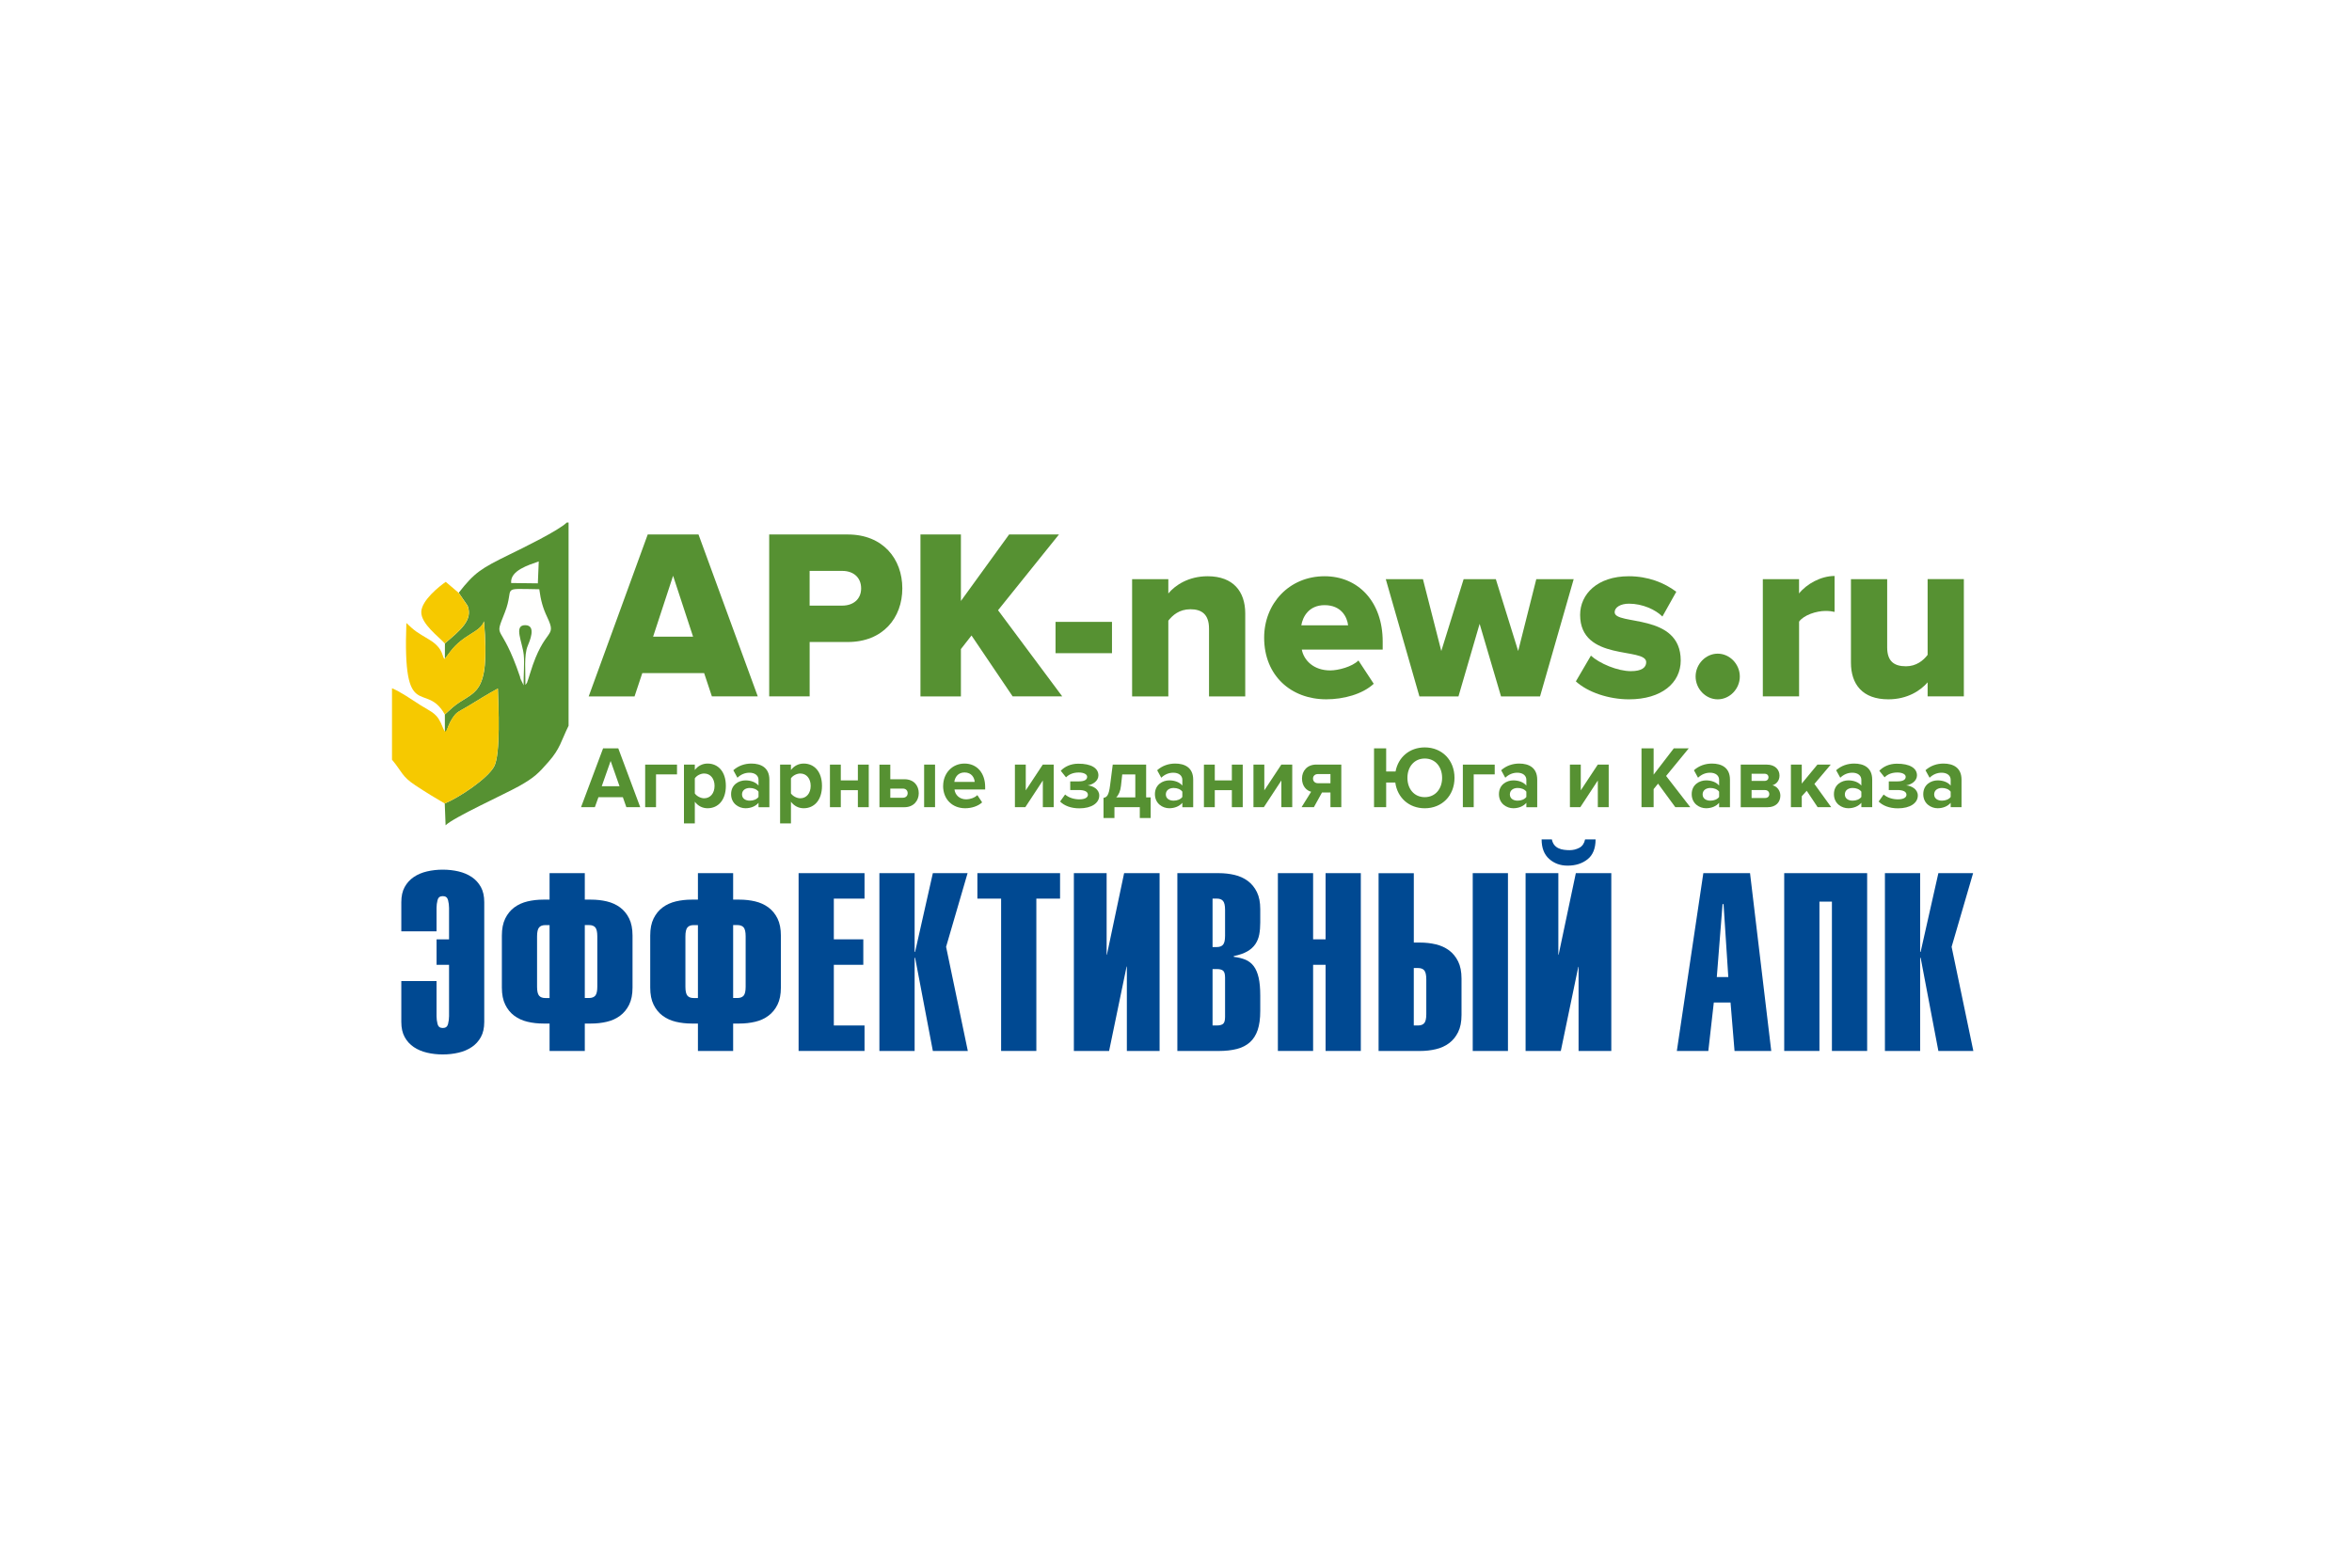 <?xml version="1.0" encoding="UTF-8"?> <svg xmlns="http://www.w3.org/2000/svg" width="180" height="120" viewBox="0 0 180 120" fill="none"><path d="M47.935 61.787L47.668 61.023H45.799L45.525 61.787H44.467L46.154 57.285H47.318L48.998 61.787H47.94H47.935ZM46.734 58.244L46.053 60.181H47.412L46.731 58.244H46.734Z" fill="#569132"></path><path d="M51.815 59.276H50.206V61.787H49.375V58.528H51.812V59.276H51.815Z" fill="#569132"></path><path d="M53.175 61.37V63.03H52.344V58.528H53.175V58.939C53.418 58.622 53.764 58.447 54.15 58.447C54.961 58.447 55.55 59.067 55.55 60.154C55.55 61.242 54.961 61.868 54.15 61.868C53.777 61.868 53.431 61.707 53.175 61.37ZM54.685 60.154C54.685 59.595 54.363 59.209 53.887 59.209C53.62 59.209 53.312 59.37 53.175 59.579V60.734C53.312 60.936 53.62 61.105 53.887 61.105C54.363 61.105 54.685 60.72 54.685 60.152V60.154Z" fill="#569132"></path><path d="M58.05 61.788V61.451C57.834 61.713 57.461 61.868 57.05 61.868C56.547 61.868 55.951 61.518 55.951 60.788C55.951 60.058 56.547 59.734 57.05 59.734C57.468 59.734 57.84 59.876 58.05 60.132V59.694C58.05 59.364 57.775 59.148 57.358 59.148C57.018 59.148 56.704 59.276 56.436 59.532L56.122 58.959C56.508 58.609 57.005 58.447 57.501 58.447C58.22 58.447 58.881 58.743 58.881 59.682V61.788H58.05ZM58.05 61.004V60.599C57.912 60.41 57.652 60.316 57.382 60.316C57.054 60.316 56.787 60.491 56.787 60.808C56.787 61.125 57.054 61.287 57.382 61.287C57.65 61.287 57.912 61.192 58.05 61.004Z" fill="#569132"></path><path d="M60.532 61.37V63.03H59.701V58.528H60.532V58.939C60.775 58.622 61.121 58.447 61.507 58.447C62.318 58.447 62.907 59.067 62.907 60.154C62.907 61.242 62.318 61.868 61.507 61.868C61.135 61.868 60.788 61.707 60.532 61.37ZM62.042 60.154C62.042 59.595 61.721 59.209 61.245 59.209C60.977 59.209 60.669 59.37 60.532 59.579V60.734C60.669 60.936 60.977 61.105 61.245 61.105C61.721 61.105 62.042 60.72 62.042 60.152V60.154Z" fill="#569132"></path><path d="M63.516 61.787V58.528H64.347V59.736H65.654V58.528H66.486V61.787H65.654V60.484H64.347V61.787H63.516Z" fill="#569132"></path><path d="M68.136 58.528V59.648H69.214C69.947 59.648 70.313 60.141 70.313 60.716C70.313 61.291 69.92 61.789 69.214 61.789H67.305V58.53H68.136V58.528ZM68.136 60.363V61.064H69.091C69.327 61.064 69.464 60.916 69.464 60.713C69.464 60.511 69.327 60.363 69.091 60.363H68.136ZM70.724 61.787V58.528H71.56V61.787H70.724Z" fill="#569132"></path><path d="M72.18 60.154C72.18 59.209 72.854 58.447 73.814 58.447C74.773 58.447 75.395 59.175 75.395 60.242V60.431H73.047C73.099 60.842 73.42 61.188 73.955 61.188C74.222 61.188 74.595 61.066 74.797 60.864L75.164 61.417C74.849 61.713 74.353 61.868 73.863 61.868C72.901 61.868 72.176 61.201 72.176 60.154H72.18ZM73.814 59.128C73.297 59.128 73.074 59.525 73.036 59.849H74.593C74.573 59.539 74.364 59.128 73.816 59.128H73.814Z" fill="#569132"></path><path d="M77.672 61.787V58.528H78.503V60.498L79.804 58.528H80.64V61.787H79.809V59.743L78.468 61.787H77.67H77.672Z" fill="#569132"></path><path d="M81.133 61.349L81.513 60.817C81.807 61.073 82.225 61.187 82.604 61.187C83.029 61.187 83.258 61.046 83.258 60.837C83.258 60.588 82.984 60.473 82.553 60.473H81.906V59.812H82.553C82.984 59.812 83.2 59.691 83.2 59.462C83.2 59.267 82.939 59.132 82.566 59.132C82.155 59.132 81.834 59.253 81.584 59.502L81.18 58.997C81.488 58.68 81.944 58.458 82.519 58.458C83.505 58.451 84.062 58.795 84.062 59.35C84.062 59.768 83.658 60.051 83.238 60.118C83.624 60.145 84.127 60.401 84.127 60.895C84.127 61.468 83.546 61.875 82.604 61.875C81.951 61.875 81.441 61.666 81.133 61.356V61.349Z" fill="#569132"></path><path d="M84.453 61.073C84.707 61.026 84.858 60.898 84.956 60.107L85.159 58.528H87.715V61.039H88.061V62.618H87.23V61.787H85.289V62.618H84.453V61.073ZM85.788 60.161C85.743 60.558 85.617 60.848 85.421 61.039H86.886V59.278H85.886L85.788 60.163V60.161Z" fill="#569132"></path><path d="M90.485 61.788V61.451C90.269 61.713 89.896 61.868 89.485 61.868C88.982 61.868 88.387 61.518 88.387 60.788C88.387 60.058 88.982 59.734 89.485 59.734C89.903 59.734 90.276 59.876 90.485 60.132V59.694C90.485 59.364 90.211 59.148 89.793 59.148C89.454 59.148 89.139 59.276 88.872 59.532L88.558 58.959C88.944 58.609 89.44 58.447 89.937 58.447C90.656 58.447 91.316 58.743 91.316 59.682V61.788H90.485ZM90.485 61.004V60.599C90.348 60.41 90.087 60.316 89.818 60.316C89.49 60.316 89.222 60.491 89.222 60.808C89.222 61.125 89.49 61.287 89.818 61.287C90.085 61.287 90.348 61.192 90.485 61.004Z" fill="#569132"></path><path d="M92.137 61.787V58.528H92.968V59.736H94.275V58.528H95.107V61.787H94.275V60.484H92.968V61.787H92.137Z" fill="#569132"></path><path d="M95.928 61.787V58.528H96.759V60.498L98.06 58.528H98.896V61.787H98.064V59.743L96.723 61.787H95.926H95.928Z" fill="#569132"></path><path d="M99.609 61.787L100.342 60.606C99.982 60.511 99.643 60.174 99.643 59.593C99.643 59.011 100.036 58.525 100.735 58.525H102.651V61.785H101.82V60.664H101.173L100.553 61.785H99.612L99.609 61.787ZM101.82 59.952V59.251H100.865C100.636 59.251 100.486 59.393 100.486 59.595C100.486 59.797 100.629 59.952 100.865 59.952H101.82Z" fill="#569132"></path><path d="M106.783 59.898H106.084V61.787H105.156V57.285H106.084V59.053H106.803C107.005 57.959 107.881 57.211 109.038 57.211C110.359 57.211 111.314 58.184 111.314 59.541C111.314 60.898 110.359 61.87 109.038 61.87C107.836 61.87 106.94 61.066 106.783 59.9V59.898ZM110.366 59.541C110.366 58.696 109.843 58.062 109.038 58.062C108.234 58.062 107.711 58.696 107.711 59.541C107.711 60.385 108.227 61.019 109.038 61.019C109.849 61.019 110.366 60.379 110.366 59.541Z" fill="#569132"></path><path d="M114.393 59.276H112.784V61.787H111.953V58.528H114.391V59.276H114.393Z" fill="#569132"></path><path d="M116.813 61.788V61.451C116.597 61.713 116.225 61.868 115.813 61.868C115.31 61.868 114.715 61.518 114.715 60.788C114.715 60.058 115.31 59.734 115.813 59.734C116.231 59.734 116.604 59.876 116.813 60.132V59.694C116.813 59.364 116.539 59.148 116.121 59.148C115.782 59.148 115.467 59.276 115.2 59.532L114.886 58.959C115.272 58.609 115.768 58.447 116.265 58.447C116.984 58.447 117.644 58.743 117.644 59.682V61.788H116.813ZM116.813 61.004V60.599C116.676 60.41 116.416 60.316 116.146 60.316C115.818 60.316 115.551 60.491 115.551 60.808C115.551 61.125 115.818 61.287 116.146 61.287C116.413 61.287 116.676 61.192 116.813 61.004Z" fill="#569132"></path><path d="M120.147 61.787V58.528H120.978V60.498L122.279 58.528H123.115V61.787H122.283V59.743L120.942 61.787H120.145H120.147Z" fill="#569132"></path><path d="M128.213 61.787L126.892 59.985L126.553 60.403V61.787H125.625V57.285H126.553V59.296L128.096 57.285H129.24L127.508 59.397L129.359 61.787H128.215H128.213Z" fill="#569132"></path><path d="M131.565 61.788V61.451C131.349 61.713 130.976 61.868 130.565 61.868C130.062 61.868 129.467 61.518 129.467 60.788C129.467 60.058 130.062 59.734 130.565 59.734C130.983 59.734 131.356 59.876 131.565 60.132V59.694C131.565 59.364 131.291 59.148 130.873 59.148C130.534 59.148 130.219 59.276 129.952 59.532L129.638 58.959C130.024 58.609 130.52 58.447 131.017 58.447C131.736 58.447 132.396 58.743 132.396 59.682V61.788H131.565ZM131.565 61.004V60.599C131.428 60.41 131.167 60.316 130.898 60.316C130.57 60.316 130.303 60.491 130.303 60.808C130.303 61.125 130.57 61.287 130.898 61.287C131.165 61.287 131.428 61.192 131.565 61.004Z" fill="#569132"></path><path d="M133.219 61.787V58.528H135.218C135.859 58.528 136.187 58.925 136.187 59.365C136.187 59.756 135.944 60.019 135.65 60.109C135.996 60.19 136.252 60.513 136.252 60.904C136.252 61.396 135.913 61.789 135.277 61.789H133.217L133.219 61.787ZM135.344 59.505C135.344 59.343 135.234 59.228 135.05 59.228H134.05V59.774H135.05C135.234 59.774 135.344 59.653 135.344 59.505ZM135.403 60.781C135.403 60.619 135.286 60.477 135.077 60.477H134.05V61.084H135.077C135.279 61.084 135.403 60.969 135.403 60.781Z" fill="#569132"></path><path d="M139.105 61.787L138.269 60.531L137.89 60.949V61.787H137.059V58.528H137.89V59.979L139.087 58.528H140.107L138.858 60.006L140.145 61.787H139.105Z" fill="#569132"></path><path d="M142.45 61.787V61.45C142.234 61.713 141.861 61.868 141.45 61.868C140.947 61.868 140.352 61.518 140.352 60.788C140.352 60.058 140.947 59.734 141.45 59.734C141.868 59.734 142.241 59.876 142.45 60.132V59.694C142.45 59.363 142.176 59.148 141.758 59.148C141.419 59.148 141.104 59.276 140.837 59.532L140.522 58.959C140.909 58.608 141.405 58.447 141.902 58.447C142.621 58.447 143.281 58.743 143.281 59.682V61.787H142.45ZM142.45 61.003V60.599C142.313 60.41 142.052 60.316 141.783 60.316C141.455 60.316 141.187 60.491 141.187 60.808C141.187 61.125 141.455 61.286 141.783 61.286C142.05 61.286 142.313 61.192 142.45 61.003Z" fill="#569132"></path><path d="M143.777 61.349L144.157 60.817C144.451 61.073 144.869 61.187 145.249 61.187C145.673 61.187 145.903 61.046 145.903 60.837C145.903 60.587 145.629 60.473 145.197 60.473H144.55V59.812H145.197C145.629 59.812 145.844 59.691 145.844 59.462C145.844 59.267 145.584 59.132 145.211 59.132C144.8 59.132 144.478 59.253 144.229 59.502L143.825 58.997C144.132 58.68 144.588 58.458 145.163 58.458C146.15 58.451 146.707 58.795 146.707 59.35C146.707 59.767 146.303 60.051 145.882 60.118C146.269 60.145 146.772 60.401 146.772 60.895C146.772 61.468 146.19 61.875 145.249 61.875C144.595 61.875 144.085 61.666 143.777 61.356V61.349Z" fill="#569132"></path><path d="M149.286 61.787V61.45C149.07 61.713 148.697 61.868 148.286 61.868C147.783 61.868 147.188 61.518 147.188 60.788C147.188 60.058 147.783 59.734 148.286 59.734C148.704 59.734 149.077 59.876 149.286 60.132V59.694C149.286 59.363 149.012 59.148 148.594 59.148C148.255 59.148 147.94 59.276 147.673 59.532L147.358 58.959C147.745 58.608 148.241 58.447 148.738 58.447C149.457 58.447 150.117 58.743 150.117 59.682V61.787H149.286ZM149.286 61.003V60.599C149.149 60.41 148.888 60.316 148.619 60.316C148.291 60.316 148.023 60.491 148.023 60.808C148.023 61.125 148.291 61.286 148.619 61.286C148.886 61.286 149.149 61.192 149.286 61.003Z" fill="#569132"></path><path d="M54.482 53.308L53.889 51.524H49.155L48.562 53.308H45.053L49.571 40.912H53.457L57.993 53.306H54.484L54.482 53.308ZM51.512 44.073L49.982 48.736H53.042L51.512 44.073Z" fill="#569132"></path><path d="M58.867 53.308V40.912H64.879C67.579 40.912 69.055 42.788 69.055 45.036C69.055 47.285 67.579 49.143 64.879 49.143H61.963V53.306H58.867V53.308ZM65.903 45.039C65.903 44.185 65.292 43.7 64.463 43.7H61.961V46.357H64.463C65.29 46.357 65.903 45.874 65.903 45.039Z" fill="#569132"></path><path d="M77.5 53.308L74.35 48.644L73.539 49.684V53.308H70.443V40.912H73.539V46.002L77.228 40.912H81.043L76.381 46.71L81.294 53.306H77.498L77.5 53.308Z" fill="#569132"></path><path d="M80.781 49.999V47.602H85.101V49.999H80.781Z" fill="#569132"></path><path d="M92.527 53.309V48.123C92.527 47.027 91.969 46.636 91.105 46.636C90.24 46.636 89.736 47.101 89.413 47.51V53.309H86.641V44.331H89.413V45.428C89.934 44.796 90.961 44.109 92.419 44.109C94.398 44.109 95.299 45.297 95.299 46.953V53.309H92.527Z" fill="#569132"></path><path d="M96.746 48.811C96.746 46.209 98.653 44.109 101.372 44.109C103.946 44.109 105.818 46.061 105.818 49.108V49.721H99.626C99.788 50.557 100.543 51.318 101.803 51.318C102.414 51.318 103.477 51.04 103.962 50.557L105.133 52.34C104.27 53.14 102.83 53.529 101.498 53.529C98.815 53.529 96.746 51.727 96.746 48.809V48.811ZM101.372 46.322C100.165 46.322 99.698 47.214 99.59 47.865H103.171C103.099 47.234 102.65 46.322 101.372 46.322Z" fill="#569132"></path><path d="M114.875 53.308L113.237 47.752L111.617 53.308H108.629L106.055 44.333H108.899L110.303 49.833L112.013 44.333H114.477L116.187 49.833L117.573 44.333H120.435L117.86 53.308H114.872H114.875Z" fill="#569132"></path><path d="M120.602 52.156L121.754 50.186C122.401 50.781 123.788 51.374 124.814 51.374C125.641 51.374 125.985 51.096 125.985 50.687C125.985 49.516 120.928 50.669 120.928 47.063C120.928 45.484 122.242 44.109 124.652 44.109C126.11 44.109 127.353 44.592 128.287 45.297L127.225 47.193C126.704 46.672 125.713 46.209 124.668 46.209C124.021 46.209 123.57 46.488 123.57 46.861C123.57 47.901 128.627 46.879 128.627 50.559C128.627 52.269 127.169 53.531 124.668 53.531C123.12 53.531 121.518 52.992 120.6 52.156H120.602Z" fill="#569132"></path><path d="M129.766 51.783C129.766 50.835 130.541 50.035 131.457 50.035C132.374 50.035 133.149 50.835 133.149 51.783C133.149 52.731 132.376 53.531 131.457 53.531C130.538 53.531 129.766 52.731 129.766 51.783Z" fill="#569132"></path><path d="M134.91 53.308V44.331H137.682V45.427C138.258 44.702 139.356 44.088 140.401 44.088V46.838C140.239 46.8 140.005 46.764 139.718 46.764C138.999 46.764 138.044 47.081 137.685 47.582V53.306H134.912L134.91 53.308Z" fill="#569132"></path><path d="M147.522 53.308V52.23C146.983 52.861 145.974 53.53 144.516 53.53C142.537 53.53 141.654 52.378 141.654 50.724V44.331H144.427V49.552C144.427 50.63 144.966 51.001 145.867 51.001C146.657 51.001 147.199 50.554 147.522 50.127V44.328H150.295V53.303H147.522V53.308Z" fill="#569132"></path><path fill-rule="evenodd" clip-rule="evenodd" d="M34.046 54.688V55.901C34.046 56.636 34.176 55.672 34.605 55.009C34.961 54.464 35.075 54.499 35.754 54.095C36.634 53.56 37.29 53.145 38.103 52.704C38.155 54.048 38.319 57.712 37.825 58.658C37.326 59.608 35.082 61.08 34.037 61.502L34.102 63.173C34.707 62.569 38.598 60.803 39.723 60.176C40.9 59.514 41.204 59.197 41.981 58.312C42.88 57.292 42.949 56.697 43.513 55.555V40H43.374C42.758 40.604 40.056 41.93 38.982 42.451C36.807 43.518 36.324 43.817 35.106 45.372L35.792 46.373C36.203 47.459 35.257 48.22 34.051 49.247L34.046 50.431L34.457 49.885C35.491 48.519 36.749 48.42 37.045 47.557C37.551 53.558 36.227 52.776 34.614 54.174" fill="#569132"></path><path fill-rule="evenodd" clip-rule="evenodd" d="M30 58.152C30.777 59.073 30.73 59.419 31.793 60.118C32.629 60.669 33.296 61.075 34.033 61.502C35.077 61.08 37.322 59.608 37.82 58.658C38.312 57.714 38.151 54.048 38.099 52.704C37.288 53.145 36.632 53.56 35.749 54.095C35.071 54.499 34.954 54.466 34.601 55.009C34.172 55.672 34.172 56.402 33.898 55.708C33.449 54.562 33.15 54.594 32.152 53.96C31.433 53.502 30.701 52.981 30 52.682V58.154V58.152Z" fill="#F6C900"></path><path fill-rule="evenodd" clip-rule="evenodd" d="M34.605 54.176C36.218 52.781 37.541 53.56 37.035 47.56C36.739 48.422 35.481 48.521 34.447 49.887L34.036 50.433C33.798 50.357 34.03 49.658 32.823 48.944C31.895 48.387 31.767 48.328 31.1 47.688C30.81 55.499 32.565 52.053 34.039 54.686" fill="#F6C900"></path><path fill-rule="evenodd" clip-rule="evenodd" d="M40.072 52.45C40.061 51.77 40.146 50.75 40.083 50.134C39.982 49.137 39.288 47.854 40.191 47.854C41.094 47.854 40.506 49.144 40.385 49.442C40.088 50.141 40.223 51.484 40.212 52.428C40.409 52.158 40.274 52.392 40.425 51.994C40.432 51.972 40.571 51.532 40.575 51.52C41.672 47.912 42.669 48.921 41.881 47.245C41.539 46.524 41.386 45.956 41.272 45.104C38.174 45.064 39.427 44.87 38.637 46.874C37.761 49.11 38.306 47.396 39.803 51.819C40.214 53.028 39.502 51.069 39.924 52.14L40.068 52.45H40.072Z" fill="#FFFFFE"></path><path fill-rule="evenodd" clip-rule="evenodd" d="M34.04 49.249C35.247 48.222 36.192 47.461 35.781 46.376L35.096 45.374L34.114 44.54C33.622 44.875 32.27 45.953 32.241 46.834C32.212 47.76 33.609 48.757 34.038 49.252L34.04 49.249Z" fill="#F6C900"></path><path fill-rule="evenodd" clip-rule="evenodd" d="M39.119 44.628L41.162 44.653L41.231 42.975C40.476 43.244 39.027 43.667 39.119 44.628Z" fill="#FFFFFE"></path><g filter="url(#filter0_d_1544_9220)"><path d="M30 70.576V68.34C30 67.882 30.085 67.496 30.258 67.183C30.431 66.871 30.663 66.617 30.955 66.419C31.247 66.222 31.586 66.078 31.968 65.99C32.35 65.9 32.752 65.856 33.172 65.856C33.592 65.856 33.994 65.9 34.376 65.99C34.758 66.08 35.095 66.224 35.389 66.419C35.682 66.617 35.915 66.871 36.088 67.183C36.261 67.496 36.347 67.882 36.347 68.34V77.515C36.347 77.974 36.261 78.36 36.088 78.672C35.915 78.985 35.684 79.238 35.389 79.436C35.095 79.634 34.758 79.778 34.376 79.865C33.994 79.955 33.592 80 33.172 80C32.752 80 32.35 79.955 31.968 79.865C31.586 79.775 31.249 79.634 30.955 79.436C30.663 79.238 30.429 78.985 30.258 78.672C30.085 78.36 30 77.974 30 77.515V74.381H32.696V77.077C32.696 77.268 32.721 77.466 32.772 77.67C32.824 77.875 32.956 77.976 33.174 77.976C33.392 77.976 33.525 77.875 33.577 77.67C33.628 77.466 33.653 77.268 33.653 77.077V73.139H32.698V71.189H33.653V68.781C33.653 68.59 33.628 68.392 33.577 68.188C33.525 67.983 33.392 67.882 33.174 67.882C32.956 67.882 32.824 67.983 32.772 68.188C32.721 68.392 32.696 68.59 32.696 68.781V70.578H30V70.576Z" fill="#004992"></path><path d="M44.042 66.123V68.15H44.52C44.941 68.15 45.343 68.194 45.725 68.284C46.106 68.374 46.444 68.527 46.738 68.743C47.03 68.96 47.264 69.243 47.437 69.594C47.609 69.945 47.695 70.38 47.695 70.904V74.88C47.695 75.404 47.609 75.84 47.437 76.19C47.264 76.54 47.032 76.823 46.738 77.041C46.444 77.259 46.106 77.412 45.725 77.5C45.343 77.59 44.941 77.635 44.52 77.635H44.042V79.737H41.346V77.635H40.867C40.447 77.635 40.045 77.59 39.663 77.5C39.281 77.41 38.944 77.257 38.65 77.041C38.358 76.826 38.124 76.54 37.954 76.19C37.781 75.84 37.695 75.404 37.695 74.88V70.904C37.695 70.38 37.781 69.945 37.954 69.594C38.127 69.243 38.358 68.96 38.65 68.743C38.942 68.527 39.281 68.374 39.663 68.284C40.045 68.194 40.447 68.15 40.867 68.15H41.346V66.123H44.042ZM41.346 70.1H41.02C40.802 70.1 40.645 70.16 40.542 70.281C40.441 70.403 40.389 70.63 40.389 70.96V74.822C40.389 75.154 40.441 75.379 40.542 75.5C40.643 75.622 40.802 75.682 41.02 75.682H41.346V70.102V70.1ZM44.042 75.68H44.368C44.583 75.68 44.743 75.619 44.846 75.498C44.947 75.377 44.999 75.152 44.999 74.82V70.958C44.999 70.627 44.947 70.4 44.846 70.279C44.745 70.158 44.586 70.097 44.368 70.097H44.042V75.678V75.68Z" fill="#004992"></path><path d="M55.395 66.123V68.15H55.874C56.294 68.15 56.696 68.194 57.078 68.284C57.46 68.374 57.797 68.527 58.091 68.743C58.383 68.96 58.617 69.243 58.79 69.594C58.963 69.945 59.048 70.38 59.048 70.904V74.88C59.048 75.404 58.963 75.84 58.79 76.19C58.617 76.54 58.386 76.823 58.091 77.041C57.797 77.259 57.46 77.412 57.078 77.5C56.696 77.59 56.294 77.635 55.874 77.635H55.395V79.737H52.7V77.635H52.221C51.801 77.635 51.399 77.59 51.017 77.5C50.635 77.41 50.298 77.257 50.004 77.041C49.712 76.826 49.478 76.54 49.307 76.19C49.134 75.84 49.049 75.404 49.049 74.88V70.904C49.049 70.38 49.134 69.945 49.307 69.594C49.48 69.243 49.712 68.96 50.004 68.743C50.296 68.527 50.635 68.374 51.017 68.284C51.399 68.194 51.801 68.15 52.221 68.15H52.7V66.123H55.395ZM52.7 70.1H52.374C52.156 70.1 51.999 70.16 51.895 70.281C51.794 70.403 51.742 70.63 51.742 70.96V74.822C51.742 75.154 51.794 75.379 51.895 75.5C51.996 75.622 52.156 75.682 52.374 75.682H52.7V70.102V70.1ZM55.395 75.68H55.721C55.937 75.68 56.096 75.619 56.2 75.498C56.301 75.377 56.352 75.152 56.352 74.82V70.958C56.352 70.627 56.301 70.4 56.2 70.279C56.099 70.158 55.939 70.097 55.721 70.097H55.395V75.678V75.68Z" fill="#004992"></path><path d="M65.45 66.123V68.073H63.1V71.189H65.356V73.139H63.1V77.783H65.45V79.733H60.404V66.123H65.45Z" fill="#004992"></path><path d="M69.284 72.144H69.322L70.679 66.123H73.337L71.692 71.762L73.355 79.733H70.679L69.322 72.602H69.284V79.733H66.588V66.123H69.284V72.144Z" fill="#004992"></path><path d="M78.599 79.733H75.903V68.073H74.088V66.123H80.414V68.073H78.599V79.733Z" fill="#004992"></path><path d="M83.978 66.123V72.373H83.998L85.317 66.123H88.031V79.733H85.526V73.272H85.506L84.167 79.733H81.471V66.123H83.976H83.978Z" fill="#004992"></path><path d="M89.389 66.123H92.561C92.981 66.123 93.383 66.168 93.765 66.258C94.147 66.348 94.484 66.501 94.778 66.716C95.07 66.934 95.304 67.217 95.477 67.568C95.65 67.918 95.735 68.354 95.735 68.877V69.909C95.735 70.241 95.71 70.542 95.659 70.816C95.607 71.09 95.508 71.335 95.362 71.553C95.216 71.771 95.012 71.955 94.751 72.108C94.491 72.261 94.142 72.382 93.709 72.472V72.53C94.053 72.569 94.351 72.643 94.608 72.75C94.861 72.858 95.073 73.025 95.239 73.247C95.405 73.469 95.529 73.764 95.612 74.125C95.695 74.489 95.735 74.945 95.735 75.491V76.677C95.735 77.264 95.668 77.751 95.535 78.14C95.4 78.529 95.201 78.841 94.933 79.077C94.666 79.313 94.333 79.481 93.94 79.582C93.545 79.683 93.087 79.735 92.563 79.735H89.391V66.125L89.389 66.123ZM92.085 71.78H92.41C92.626 71.78 92.785 71.719 92.889 71.598C92.99 71.477 93.042 71.252 93.042 70.919V68.931C93.042 68.601 92.99 68.374 92.889 68.253C92.788 68.132 92.628 68.071 92.41 68.071H92.085V71.78ZM92.085 77.783H92.41C92.626 77.783 92.785 77.742 92.889 77.659C92.99 77.576 93.042 77.401 93.042 77.133V74.114C93.042 73.847 92.99 73.671 92.889 73.588C92.788 73.505 92.628 73.465 92.41 73.465H92.085V77.785V77.783Z" fill="#004992"></path><path d="M99.78 71.189H100.735V66.123H103.431V79.733H100.735V73.139H99.78V79.733H97.084V66.123H99.78V71.189Z" fill="#004992"></path><path d="M107.485 71.436H107.963C108.383 71.436 108.785 71.481 109.167 71.571C109.549 71.661 109.886 71.814 110.181 72.029C110.473 72.247 110.706 72.53 110.879 72.881C111.052 73.231 111.138 73.667 111.138 74.191V76.981C111.138 77.504 111.052 77.94 110.879 78.29C110.706 78.641 110.475 78.924 110.181 79.142C109.886 79.36 109.549 79.513 109.167 79.6C108.785 79.69 108.383 79.735 107.963 79.735H104.791V66.125H107.487V71.438L107.485 71.436ZM107.485 77.783H107.81C108.026 77.783 108.186 77.722 108.289 77.601C108.39 77.48 108.442 77.255 108.442 76.922V74.247C108.442 73.916 108.39 73.689 108.289 73.568C108.188 73.447 108.028 73.386 107.81 73.386H107.485V77.783ZM114.692 79.733H111.996V66.123H114.692V79.733Z" fill="#004992"></path><path d="M118.548 66.123V72.373H118.568L119.887 66.123H122.601V79.733H120.096V73.292H120.076L118.737 79.733H116.041V66.123H118.546H118.548ZM118.052 63.542C118.09 63.719 118.153 63.863 118.243 63.971C118.333 64.079 118.44 64.162 118.568 64.22C118.696 64.279 118.834 64.317 118.98 64.335C119.126 64.355 119.269 64.364 119.409 64.364C119.676 64.364 119.925 64.303 120.154 64.182C120.384 64.061 120.53 63.847 120.595 63.542H121.397C121.397 64.229 121.192 64.737 120.786 65.06C120.377 65.386 119.869 65.548 119.256 65.548C118.694 65.548 118.225 65.375 117.841 65.031C117.459 64.687 117.268 64.191 117.268 63.539H118.052V63.542Z" fill="#004992"></path><path d="M129.644 66.123H133.218L134.842 79.733H132.032L131.726 76.024H130.446L130.026 79.733H127.617L129.644 66.123ZM131.555 74.074L131.191 68.493H131.115L130.675 74.074H131.553H131.555Z" fill="#004992"></path><path d="M142.181 66.123V79.733H139.485V68.302H138.53V79.733H135.834V66.123H142.181Z" fill="#004992"></path><path d="M146.237 72.144H146.275L147.632 66.123H150.29L148.645 71.762L150.308 79.733H147.632L146.275 72.602H146.237V79.733H143.541V66.123H146.237V72.144Z" fill="#004992"></path></g><defs><filter id="filter0_d_1544_9220" x="28.724" y="62.264" width="124.286" height="20.438" filterUnits="userSpaceOnUse" color-interpolation-filters="sRGB"><feFlood flood-opacity="0" result="BackgroundImageFix"></feFlood><feColorMatrix in="SourceAlpha" type="matrix" values="0 0 0 0 0 0 0 0 0 0 0 0 0 0 0 0 0 0 127 0" result="hardAlpha"></feColorMatrix><feOffset dx="0.713" dy="0.713"></feOffset><feGaussianBlur stdDeviation="0.994"></feGaussianBlur><feColorMatrix type="matrix" values="0 0 0 0 0.114 0 0 0 0 0.114 0 0 0 0 0.106 0 0 0 0.75 0"></feColorMatrix><feBlend mode="normal" in2="BackgroundImageFix" result="effect1_dropShadow_1544_9220"></feBlend><feBlend mode="normal" in="SourceGraphic" in2="effect1_dropShadow_1544_9220" result="shape"></feBlend></filter></defs></svg> 